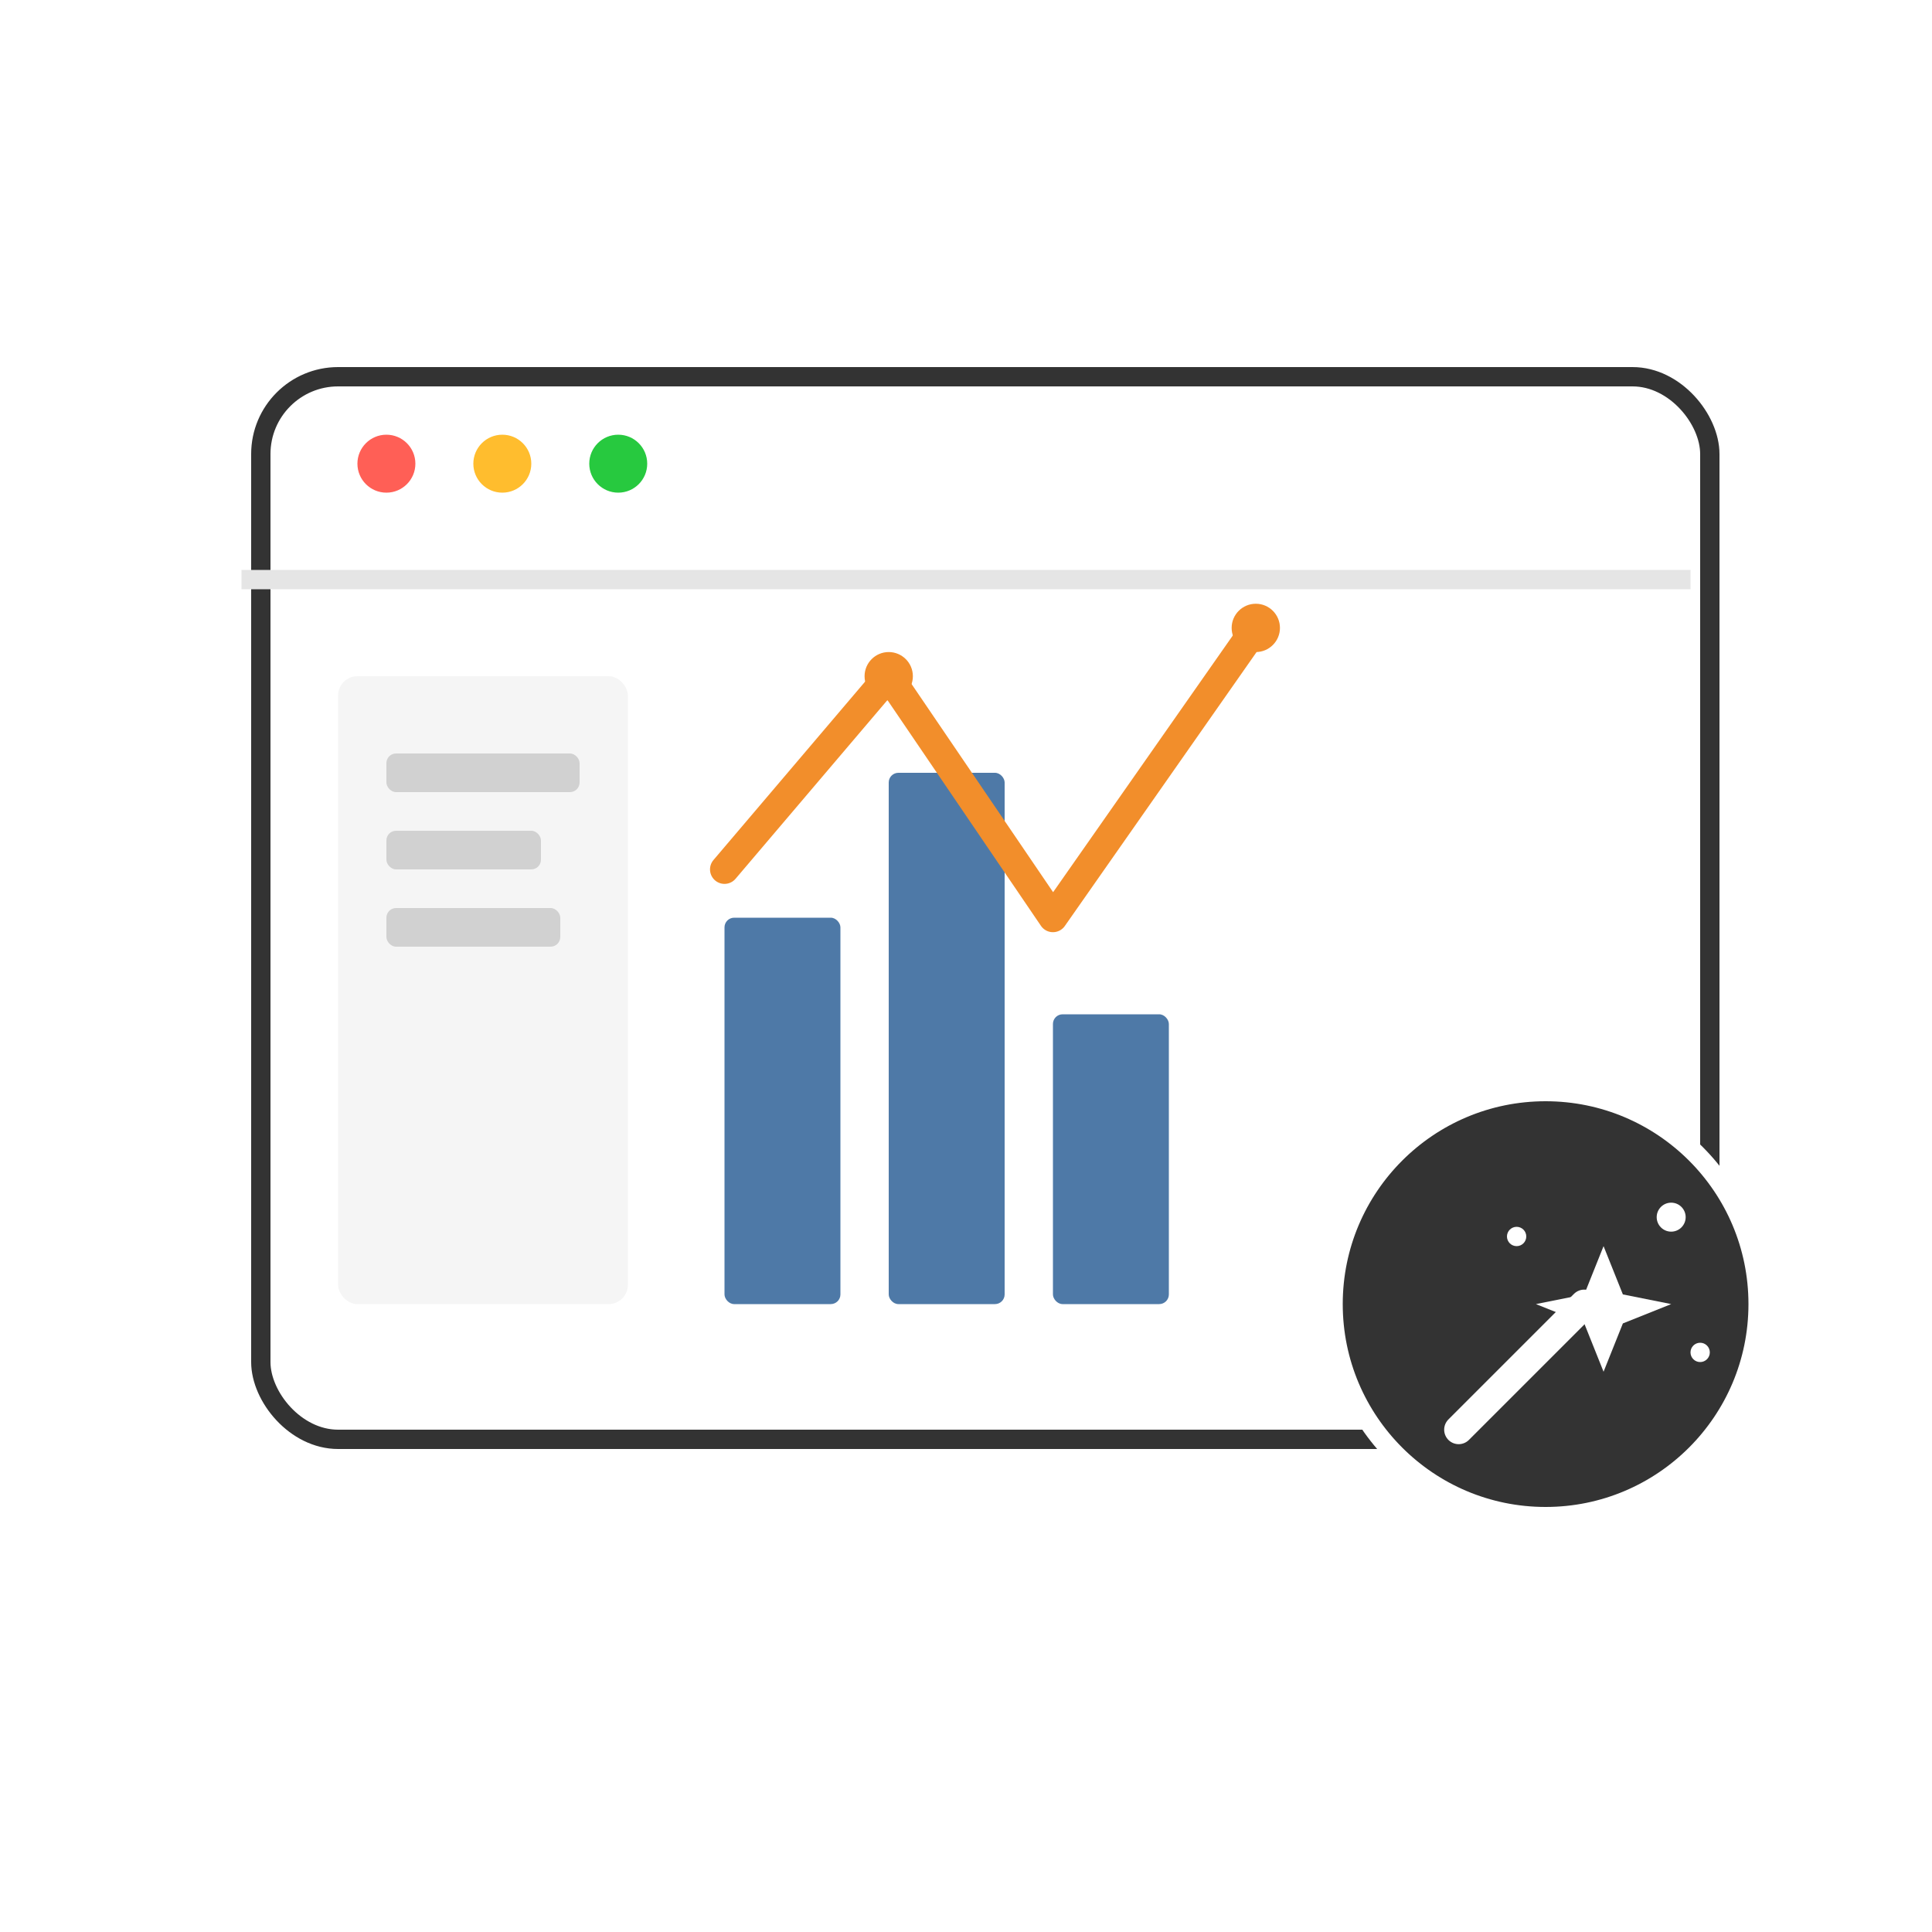 <svg width="200" height="200" viewBox="0 0 200 200" fill="none" xmlns="http://www.w3.org/2000/svg">  <defs>    <filter id="dropShadow" x="-10%" y="-10%" width="120%" height="120%">      <feGaussianBlur in="SourceAlpha" stdDeviation="3"/>      <feOffset dx="2" dy="4" result="offsetblur"/>      <feComponentTransfer>        <feFuncA type="linear" slope="0.2"/>      </feComponentTransfer>      <feMerge>        <feMergeNode/>        <feMergeNode in="SourceGraphic"/>      </feMerge>    </filter>  </defs>  <rect x="25" y="35" width="150" height="110" rx="8" fill="#FFFFFF" stroke="#333333" stroke-width="2" filter="url(#dropShadow)"/>    <path d="M25 60 L175 60" stroke="#E5E5E5" stroke-width="2"/>  <circle cx="40" cy="48" r="3" fill="#FF5F56"/>  <circle cx="52" cy="48" r="3" fill="#FFBD2E"/>  <circle cx="64" cy="48" r="3" fill="#27C93F"/>  <rect x="35" y="70" width="30" height="65" rx="2" fill="#F5F5F5"/>  <rect x="40" y="78" width="20" height="4" rx="1" fill="#D1D1D1"/>  <rect x="40" y="86" width="16" height="4" rx="1" fill="#D1D1D1"/>  <rect x="40" y="94" width="18" height="4" rx="1" fill="#D1D1D1"/>    <rect x="75" y="95" width="12" height="40" rx="1" fill="#4E79A7"/>  <rect x="92" y="80" width="12" height="55" rx="1" fill="#4E79A7"/>  <rect x="109" y="105" width="12" height="30" rx="1" fill="#4E79A7"/>    <polyline points="75,90 92,70 109,95 130,65" fill="none" stroke="#F28E2B" stroke-width="3" stroke-linecap="round" stroke-linejoin="round"/>  <circle cx="92" cy="70" r="2.5" fill="#F28E2B"/>  <circle cx="130" cy="65" r="2.5" fill="#F28E2B"/>  <circle cx="160" cy="135" r="22" fill="#333333" stroke="#FFFFFF" stroke-width="2"/>    <g stroke="#FFFFFF" stroke-width="2" stroke-linecap="round" fill="#FFFFFF">    <path d="M151 148 L164 135" stroke-width="3"/>    <path d="M166 129 L168 134 L173 135 L168 137 L166 142 L164 137 L159 135 L164 134 Z" stroke="none"/>    <circle cx="173" cy="126" r="1.5" stroke="none"/>    <circle cx="157" cy="128" r="1" stroke="none"/>    <circle cx="176" cy="140" r="1" stroke="none"/>  </g></svg>
